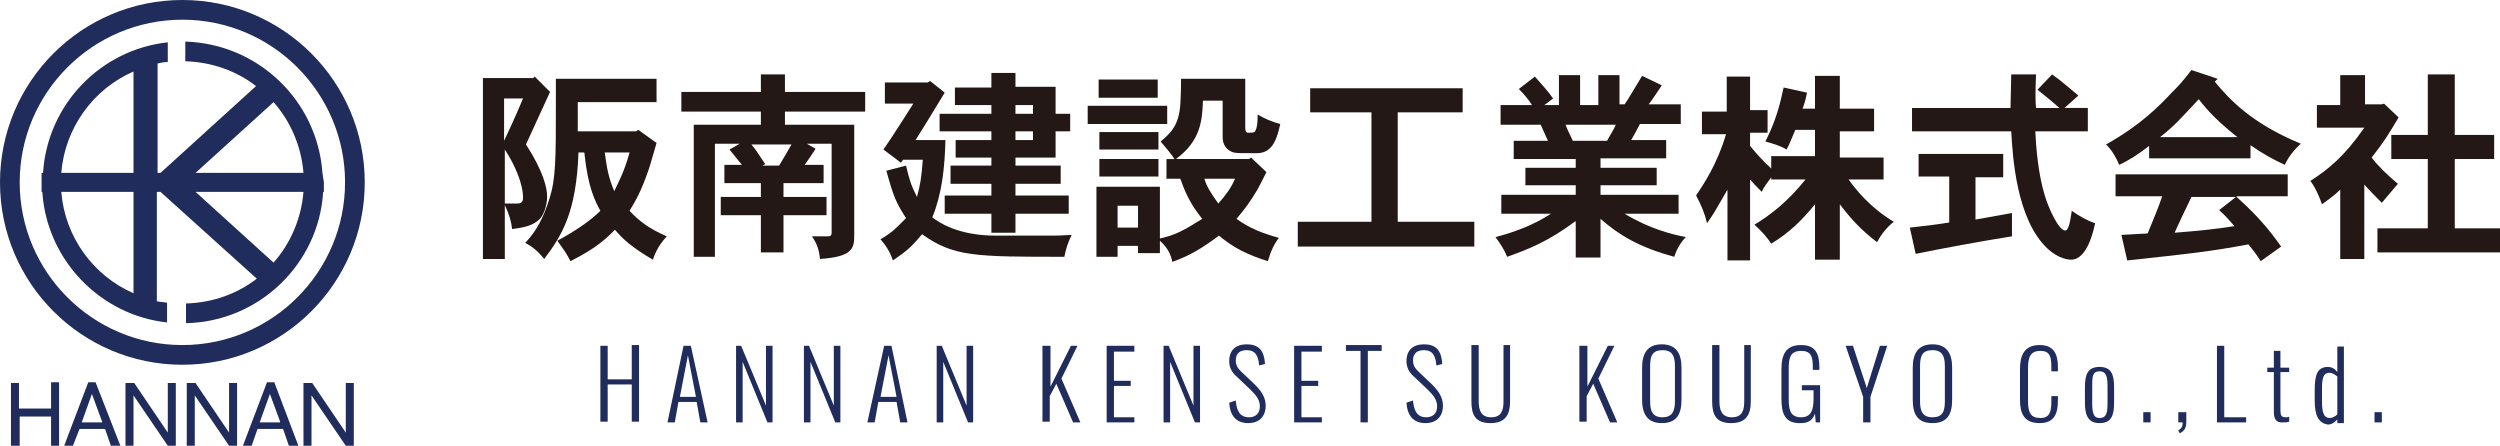 <?xml version="1.0" encoding="utf-8"?>
<!-- Generator: Adobe Illustrator 24.2.1, SVG Export Plug-In . SVG Version: 6.00 Build 0)  -->
<svg version="1.1" id="レイヤー_1" xmlns="http://www.w3.org/2000/svg" xmlns:xlink="http://www.w3.org/1999/xlink" x="0px"
	 y="0px" viewBox="0 0 342.7 61.1" style="enable-background:new 0 0 342.7 61.1;" xml:space="preserve">
<style type="text/css">
	.st0{fill:#1F2C5C;}
	.st1{fill:#231815;}
</style>
<g>
	<g>
		<g>
			<path class="st0" d="M44.2,23.7c-0.7-9.9-8.8-17.7-18.8-18v2.7c3.6,0.1,7,1.3,9.7,3.4L22,23.7h-0.4V8.7c0.4-0.1,0.9-0.2,1.4-0.2
				V5.8c-9.2,1-16.5,8.5-17.1,17.9H5.7V25v1.3h0.1c0.6,9.3,7.9,16.9,17.1,17.9v-2.7c-0.5-0.1-0.9-0.1-1.4-0.2V26.3H22l13.2,11.9
				c-2.7,2.1-6.1,3.3-9.7,3.4v2.7c10-0.2,18.2-8.1,18.8-18h0.1V25L44.2,23.7L44.2,23.7z M18.3,40.2c-5.5-2.4-9.4-7.7-9.9-13.9h9.9
				V40.2z M18.3,23.7H8.4c0.5-6.2,4.4-11.5,9.9-13.9V23.7z M37.5,36l-10.7-9.7h14.8C41.3,30,39.8,33.4,37.5,36z M26.8,23.7L37.5,14
				c2.3,2.6,3.8,6,4.1,9.7H26.8z"/>
			<path class="st0" d="M25,0C11.2,0,0,11.2,0,25s11.2,25,25,25s25-11.2,25-25S38.8,0,25,0z M25,47.3c-12.3,0-22.3-10-22.3-22.3
				c0-12.3,10-22.3,22.3-22.3c12.3,0,22.3,10,22.3,22.3C47.3,37.3,37.3,47.3,25,47.3z"/>
		</g>
		<g>
			<path class="st0" d="M8.1,61.1H7v-4H2.7v4H1.5v-8.6h1.1V56H7v-3.6h1.1V61.1z"/>
			<path class="st0" d="M16.5,61.1h-1.3l-0.8-2.3h-3.5L10,61.1H8.8l3.3-8.7h1L16.5,61.1z M14,57.8L12.6,54l-1.4,3.9H14z"/>
			<path class="st0" d="M24.1,61.1h-1.1l-4.7-6.9c0,0,0,1.2,0,2.3v4.6h-1.1v-8.6h1.2l4.6,6.8c0,0,0-1.1,0-2.2v-4.6h1.1V61.1z"/>
			<path class="st0" d="M32.5,61.1h-1.1l-4.7-6.9c0,0,0,1.2,0,2.3v4.6h-1.1v-8.6h1.2l4.6,6.8c0,0,0-1.1,0-2.2v-4.6h1.1V61.1z"/>
			<path class="st0" d="M40.9,61.1h-1.3l-0.8-2.3h-3.5l-0.8,2.3h-1.2l3.3-8.7h1L40.9,61.1z M38.4,57.8L37,54l-1.4,3.9H38.4z"/>
			<path class="st0" d="M48.5,61.1h-1.1l-4.7-6.9c0,0,0,1.2,0,2.3v4.6h-1.1v-8.6h1.2l4.6,6.8c0,0,0-1.1,0-2.2v-4.6h1.1V61.1z"/>
		</g>
	</g>
	<g>
		<g>
			<path class="st1" d="M75.4,12.6c-1.5,3.3-1.7,3.7-3.3,7.2c2.4,3.7,2.9,6,2.9,7.1c0,1-0.3,2.2-0.9,3c-1,1.1-2.4,1.3-3.9,1.5
				c-0.1-1-0.4-2-1-3.3v7.4h-3V10.7h6.9l0.2-0.2L75.4,12.6z M69.1,19.3c0.5-1.1,1.3-2.7,2.6-5.8h-2.6V19.3z M69.1,27.9h1.8
				c0.4,0,0.8-0.1,0.8-0.8c0-0.9-0.3-3.2-2.5-6.6V27.9z M90,10.9V14H79.2v4h8l0.3-0.2l2.5,1.8c-0.2,0.6-0.9,3.2-1.1,3.7
				c-1,2.9-1.7,4.1-2.6,5.6c1.4,1.5,2.8,2.5,5.1,3.5c-1,1.1-1.5,2-1.9,3.2c-2.9-1.7-4.1-2.8-5.2-4.1c-1.1,1.1-2.5,2.5-6.1,4.3
				c-0.5-1-1-1.7-1.8-2.8c2.4-1.3,4.5-2.7,5.9-4.1c-0.7-1.3-1.7-3.1-2.2-8h-0.8c-0.3,8.3-2.3,11.4-4.7,14.6c-0.8-1-1.6-1.7-2.6-2.2
				c1.6-1.7,2.5-3.5,3.3-6c0.9-2.8,0.9-5.5,0.9-13.2v-3.3H90z M82.9,20.9c0.3,2.2,0.5,3.4,1.3,5.3c0.5-1.1,1.3-2.4,2.1-5.3H82.9z"/>
			<path class="st1" d="M107.6,10.2v2.4h11v2.7h-11v1.8h9.5v15.2c0,1.8-0.3,2.9-4.7,3.2c-0.1-1.2-0.4-2.1-1.1-3.1h2.2
				c0.3,0,0.5-0.1,0.5-0.5V19.7h-3.4l1.2,0.7c-0.5,0.8-1,1.5-1.5,2.2h2.6v2.5h-5.5v1.9h5.9v2.5h-5.9v5.1h-3.1v-5.1h-5.5v-2.5h5.5
				v-1.9h-5v-2.5h2.4c-0.6-0.7-1.1-1.4-1.7-2.1l1.4-0.8H98v15.5h-2.9V17.1h9.2v-1.8H93.4v-2.7h10.9v-2.4H107.6z M104.5,22.7h2.3
				c0.6-1,1.2-2,1.7-2.9H103c0.7,0.8,1.2,1.7,1.9,2.7L104.5,22.7z"/>
			<path class="st1" d="M127.5,11.1l2,1.6c-0.6,1-3.4,5.6-4,6.5h4.1c-0.1,4-0.5,7.4-1.8,10.6c0.8,0.6,3.4,2.5,8.7,2.5h7.3
				c1,0,1.6,0,3.1-0.1c-0.5,1-0.8,2-1,3c-12.2,0-15.2,0-19.5-3.1c-1.5,1.8-2.1,2.3-4,3.6c-0.4-1.2-1-2.1-1.7-2.9
				c1.7-1,2.1-1.5,3.5-2.9c-1.4-2.2-1.7-2.9-2.7-6.5l2.7-0.7c0.5,2.1,0.7,2.7,1.5,4.3c0.5-1.9,0.6-2.6,0.8-5.1h-2.7l-0.3,0.4
				l-2.4-1.8c1-1.4,3.6-5.5,4.1-6.3h-3.9v-2.9h5.9L127.5,11.1z M139.2,9.9v2h5.5v3.7h2V18h-2v3.6h-5.5v1.1h6.2v2.5h-6.2v1.6h7.3v2.5
				h-7.3v2.6h-3.3v-2.6h-6.4v-2.5h6.4v-1.6h-5.6v-2.5h5.6v-1.1H131v-2.4h4.9V18h-7.1v-2.4h7.1v-1.2h-5V12h5v-2H139.2z M139.2,14.4
				v1.2h2.4v-1.2H139.2z M139.2,18v1.2h2.4V18H139.2z"/>
			<path class="st1" d="M160,14.4V17h-10.9v-2.5H160z M159,32.7c2.1-0.5,3.1-1,5.8-2.7c-1.7-2.1-2.4-3.8-3-5.5h-1.9v-2.7h1.1
				c-0.6-0.9-1.3-1.7-1.9-2.4c1.4-1.2,2.5-2.2,2.7-5.1c0-0.6,0.1-1.2,0.1-3.5h8.8v6.7c0,0.7,0.3,0.7,0.4,0.7c0.9,0,0.9-0.1,1-0.3
				c0.2-0.4,0.3-0.9,0.3-2.2c1,0.6,2,1,3.1,1.3c-0.4,1.7-0.9,4-3.2,4c-2.4,0-2.7,0-3.2-0.1c-1-0.3-1.5-1.1-1.5-2.1v-5h-2.7
				c-0.1,2.7-0.3,5.5-3.7,8h10l0.3-0.2l2.1,2c-0.2,0.4-1.1,2.2-1.3,2.5c-0.9,1.5-1.6,2.5-2.8,3.9c1.8,1.3,3.6,2,5.8,2.6
				c-0.6,0.8-1.1,1.8-1.5,3.2c-2.9-0.9-4.8-1.9-6.7-3.5c-2.3,1.7-3.9,2.7-6.4,3.6c-0.2-1-0.6-1.9-1.7-2.9v1.7h-3v-1h-2.8v1.5h-2.9
				v-9.6h8.7V32.7z M158.7,10.9v2.5h-8.1v-2.5H158.7z M158.8,18.1v2.4h-8.1v-2.4H158.8z M158.8,21.8v2.4h-8.1v-2.4H158.8z
				 M153.2,28.2v3h2.8v-3H153.2z M165.1,24.5c0.3,1,0.7,1.7,1.9,3.4c1-1.1,1.8-2.2,2.3-3.4H165.1z"/>
			<path class="st1" d="M200.5,12.1v3.3h-8.9v15h10.5v3.4h-24.2v-3.4h10.1v-15h-8.4v-3.3H200.5z"/>
			<path class="st1" d="M222,10.2v4.1h0.7c0.5-0.7,0.7-1.1,2.4-3.9l2.7,1.3c-0.3,0.4-1.5,2.3-1.8,2.6h4.4v2.7h-5.6
				c-0.4,0.8-0.8,1.5-1.2,2.2h4.8v2.5h-9V23h7.7v2.4h-7.7v1.3h10.7v2.6h-7.4c3.5,2.1,6.4,2.8,8.4,3.2c-0.8,0.8-1.3,1.8-1.6,2.7
				c-4.8-1.3-7.6-3-10.1-5.2v5.3H216v-5c-3.8,2.8-6.3,3.8-9.4,4.9c-0.4-1-1-1.9-1.6-2.7c2.7-0.7,5.3-1.7,7.6-3.2h-6.8v-2.6H216v-1.3
				h-6.9V23h6.9v-1.2h-8.5v-2.5h4.7c-0.4-0.8-0.7-1.6-1-2.2h-5.5v-2.7h4.3c-0.4-0.7-1.2-1.6-1.8-2.2l2.2-1.7c0.8,0.9,1.8,2,2.5,3
				l-1.2,0.9h2v-4.1h2.9v4.1h2.5v-4.1H222z M214.6,17.1c0.3,0.8,0.7,1.5,1,2.2h4.7c0.3-0.6,0.9-1.5,1.2-2.2H214.6z"/>
			<path class="st1" d="M239.9,10.3v4.8h2.4v3.1h-2.4V20c0.9,1.1,1.8,2.1,2.9,3.1v-1.7h6v-3.6h-2.7c-0.4,0.9-0.7,1.8-1.2,2.7
				c-0.8-0.5-1.8-0.8-2.9-1.1c1.5-3,2-5.1,2.5-7.4l3.2,0.7c-0.1,0.6-0.3,1.4-0.6,2.2h1.7v-4.5h3.4v4.5h4.7v3.1h-4.7v3.6h6v3h-4.8
				c1,1.4,3,3.9,6.2,5.8c-1,0.8-1.7,1.7-2.3,2.8c-2.2-1.7-3.5-3.1-5.1-5.2v7.6h-3.4v-7.6c-1.7,2.1-3.5,3.9-6,5.4
				c-0.6-0.9-1.3-1.7-2.3-2.6c2.3-1.4,4.6-3.2,7-6.2h-4.7v-0.3c-0.5,0.7-1,1.3-1.3,2c-0.5-0.5-1.1-1.1-1.6-1.7v11.1h-3.1v-9.7
				c-1.4,2.4-1.8,3.2-2.8,4.6c-0.3-1.3-0.8-2.5-1.5-3.8c1-1.5,2.9-4.3,4.1-8.4h-3.3v-3.1h3.4v-4.8H239.9z"/>
			<path class="st1" d="M274.6,21.2v3.1h-3.8v5.8c1.6-0.3,3.4-0.6,5-0.9v3.2c-3.9,0.6-9.8,1.7-13.2,2.4l-0.8-3.6
				c1.8-0.2,3.6-0.4,5.4-0.7v-6.3H263v-3.1H274.6z M283,14.8h3.2V18H279c0.1,2.2,0.4,5.9,1.3,8.8c0.5,1.7,1.9,4.8,2.8,4.8
				c0.5,0,0.7-1.4,0.9-2.7c1,0.7,2,1.3,3.2,1.7c-0.6,2.9-1.7,5-3.3,5c-0.3,0-1.7-0.1-3.2-1.5c-4.3-4-4.8-12.6-5-16.1h-13.6v-3.2
				h13.5l0.1-4.6h3.4c-0.1,2.3-0.1,3.7,0,4.6l3.2,0c-1-0.9-2-1.7-3-2.5l2-2.1c1.3,0.9,2.5,2,3.6,2.9L283,14.8z"/>
			<path class="st1" d="M304,10.8l-0.4,0.4c2,2.4,5,5.7,11.8,8.5c-0.9,0.8-1.7,1.8-2.2,2.9c-1.5-0.7-3-1.5-4.7-2.7v1.8h-13.9v-1.7
				c-1.4,1.1-2.8,2-4.1,2.6c-0.4-1-1-2-1.8-2.8c4.8-2.7,7.2-5.2,9-7.1c0.7-0.7,1.5-1.5,2.7-3.1L304,10.8z M306.6,27
				c2,1.8,2.8,2.7,3.6,3.6c0.8,0.9,1.5,1.8,2.5,3.2l-2.8,2c-0.5-0.8-1.1-1.6-1.7-2.3c-5.3,1-8.3,1.3-16.6,2.2l-0.8-3.5l3.6-0.2
				c0.7-1.7,1.5-3.6,2-5.1h-6.4v-3h23.6v3H306.6z M306.7,18.8c-2.6-2.1-3.8-3.3-5.3-5.2c-2.6,2.8-3.4,3.7-5.3,5.2H306.7z M306.5,27
				h-6.1c-0.7,1.5-1.7,3.5-2.3,4.9c2.7-0.2,5.7-0.5,8.2-0.9c-0.6-0.7-1.3-1.5-2.1-2.2L306.5,27z"/>
			<path class="st1" d="M324.2,10.2v4.1h2.3l0.3-0.1l2,1.9c-1.5,2.5-1.9,3.2-3.7,5.5c1,1.3,2.3,2.5,3.6,3.6
				c-0.7,0.8-1.5,1.8-2.2,2.6c-0.8-0.8-1.7-1.7-2.4-2.5v10.2h-3.3V26c-0.8,0.8-1.7,1.4-2.5,2c-0.4-1.1-0.9-2.3-1.6-3.2
				c2.5-1.6,4.7-3.4,7.4-7.3h-6.5v-3.1h3.2v-4.1H324.2z M336.5,10.2v8.3h5.4v3.3h-5.4v9.5h6.2v3.3h-16.8v-3.3h6.9v-9.5h-5v-3.3h5
				v-8.3H336.5z"/>
		</g>
		<g>
			<path class="st0" d="M82.3,47.4h1V52h3.3v-4.7h1v10.5h-1v-5.1h-3.3v5.1h-1V47.4z"/>
			<path class="st0" d="M93.7,47.4h1L97,57.9h-1l-0.5-2.8H93l-0.5,2.8h-1L93.7,47.4z M95.4,54.4l-1.1-5.7l-1.1,5.7H95.4z"/>
			<path class="st0" d="M100.9,47.4h0.7l3.4,8.2v-8.2h0.9v10.5h-0.7l-3.4-8.3v8.3h-0.9V47.4z"/>
			<path class="st0" d="M110.2,47.4h0.7l3.4,8.2v-8.2h0.9v10.5h-0.7l-3.4-8.3v8.3h-0.9V47.4z"/>
			<path class="st0" d="M121.2,47.4h1l2.2,10.5h-1l-0.5-2.8h-2.5l-0.5,2.8h-1L121.2,47.4z M122.9,54.4l-1.1-5.7l-1.1,5.7H122.9z"/>
			<path class="st0" d="M128.4,47.4h0.7l3.4,8.2v-8.2h0.9v10.5h-0.7l-3.4-8.3v8.3h-0.9V47.4z"/>
			<path class="st0" d="M143,47.4h1v5.6l2.8-5.6h0.9l-2.2,4.5l2.6,6h-1l-2.3-5.3l-0.9,1.7v3.5h-1V47.4z"/>
			<path class="st0" d="M151.7,47.4h3.8v0.8h-2.8v4h2.3v0.7h-2.3v4.3h2.8v0.7h-3.8V47.4z"/>
			<path class="st0" d="M159.5,47.4h0.7l3.4,8.2v-8.2h0.9v10.5h-0.7l-3.4-8.3v8.3h-0.9V47.4z"/>
			<path class="st0" d="M168.5,55.2l0.9-0.3c0.1,1.3,0.5,2.3,1.8,2.3c0.9,0,1.5-0.5,1.5-1.5c0-0.9-0.5-1.5-1.3-2.3l-1.9-1.8
				c-0.7-0.6-1-1.3-1-2.1c0-1.5,0.9-2.3,2.4-2.3c1.5,0,2.4,0.7,2.5,2.7l-0.8,0.2c-0.1-1.3-0.5-2.1-1.7-2.1c-0.9,0-1.5,0.4-1.5,1.4
				c0,0.6,0.2,1,0.7,1.5l1.9,1.8c0.8,0.8,1.5,1.7,1.5,2.9c0,1.6-1,2.4-2.4,2.4C169.4,58,168.6,56.9,168.5,55.2z"/>
			<path class="st0" d="M177.4,47.4h3.8v0.8h-2.8v4h2.3v0.7h-2.3v4.3h2.8v0.7h-3.8V47.4z"/>
			<path class="st0" d="M186.5,48.1h-2v-0.8h4.9v0.8h-1.9v9.8h-1V48.1z"/>
			<path class="st0" d="M192.8,55.2l0.9-0.3c0.1,1.3,0.5,2.3,1.8,2.3c0.9,0,1.5-0.5,1.5-1.5c0-0.9-0.5-1.5-1.3-2.3l-1.9-1.8
				c-0.7-0.6-1-1.3-1-2.1c0-1.5,0.9-2.3,2.4-2.3c1.5,0,2.4,0.7,2.5,2.7l-0.8,0.2c-0.1-1.3-0.5-2.1-1.7-2.1c-0.9,0-1.5,0.4-1.5,1.4
				c0,0.6,0.2,1,0.7,1.5l1.9,1.8c0.8,0.8,1.5,1.7,1.5,2.9c0,1.6-1,2.4-2.4,2.4C193.7,58,192.9,56.9,192.8,55.2z"/>
			<path class="st0" d="M201.7,55v-7.7h1v7.7c0,1.2,0.3,2.2,1.7,2.2c1.4,0,1.7-0.9,1.7-2.2v-7.7h0.9V55c0,1.8-0.6,3-2.7,3
				C202.2,58,201.7,56.8,201.7,55z"/>
			<path class="st0" d="M216.6,47.4h1v5.6l2.8-5.6h0.9l-2.2,4.5l2.6,6h-1l-2.3-5.3l-0.9,1.7v3.5h-1V47.4z"/>
			<path class="st0" d="M225.1,54.8v-4.4c0-1.9,0.7-3.2,2.7-3.2c2,0,2.7,1.3,2.7,3.2v4.4c0,1.9-0.6,3.2-2.7,3.2
				C225.8,58,225.1,56.7,225.1,54.8z M229.6,55v-4.8c0-1.3-0.3-2.2-1.7-2.2c-1.4,0-1.7,0.8-1.7,2.2V55c0,1.3,0.3,2.2,1.7,2.2
				C229.2,57.2,229.6,56.4,229.6,55z"/>
			<path class="st0" d="M234.7,55v-7.7h1v7.7c0,1.2,0.3,2.2,1.7,2.2c1.4,0,1.7-0.9,1.7-2.2v-7.7h0.9V55c0,1.8-0.6,3-2.7,3
				C235.2,58,234.7,56.8,234.7,55z"/>
			<path class="st0" d="M244.2,54.7v-4.1c0-2,0.6-3.3,2.7-3.3c1.9,0,2.5,1.1,2.5,3v0.4h-0.9v-0.4c0-1.5-0.3-2.2-1.6-2.2
				c-1.5,0-1.7,1-1.7,2.4v4.3c0,1.5,0.3,2.4,1.7,2.4c1.3,0,1.7-0.9,1.7-2.5v-1.2h-1.6v-0.7h2.5v5.1h-0.6l-0.1-1.2
				c-0.3,0.8-0.8,1.3-1.9,1.3C244.7,58.1,244.2,56.7,244.2,54.7z"/>
			<path class="st0" d="M255.4,54.4l-2.4-7h1l1.9,5.8l1.8-5.8h1l-2.3,7v3.5h-1V54.4z"/>
			<path class="st0" d="M262.2,54.8v-4.4c0-1.9,0.7-3.2,2.7-3.2c2,0,2.7,1.3,2.7,3.2v4.4c0,1.9-0.6,3.2-2.7,3.2
				C262.8,58,262.2,56.7,262.2,54.8z M266.6,55v-4.8c0-1.3-0.3-2.2-1.7-2.2c-1.4,0-1.7,0.8-1.7,2.2V55c0,1.3,0.3,2.2,1.7,2.2
				C266.3,57.2,266.6,56.4,266.6,55z"/>
			<path class="st0" d="M276.9,54.8v-4.2c0-1.9,0.6-3.3,2.7-3.3c1.9,0,2.5,1.2,2.5,3v0.6h-0.9v-0.6c0-1.4-0.2-2.2-1.5-2.2
				c-1.4,0-1.7,0.9-1.7,2.4v4.5c0,1.6,0.4,2.3,1.7,2.3c1.3,0,1.5-0.9,1.5-2.3v-0.7h0.9v0.6c0,1.8-0.5,3.1-2.5,3.1
				C277.4,58,276.9,56.6,276.9,54.8z"/>
			<path class="st0" d="M285.8,55.2v-2.1c0-1.8,0.4-2.8,2-2.8c1.6,0,2,1,2,2.8v2.1c0,1.8-0.4,2.8-2,2.8
				C286.3,58,285.8,57,285.8,55.2z M288.9,55.2v-2.2c0-1.2-0.1-2.1-1.1-2.1c-1,0-1,0.8-1,2.1v2.2c0,1.2,0.1,2.1,1,2.1
				C288.8,57.3,288.9,56.5,288.9,55.2z"/>
			<path class="st0" d="M293.8,56.5h1v1.4h-1V56.5z"/>
			<path class="st0" d="M298.6,59c0.5-0.3,0.6-0.6,0.6-1.1h-0.6v-1.4h1.1v1.3c0,0.9-0.3,1.3-0.9,1.6L298.6,59z"/>
			<path class="st0" d="M303.9,47.4h1v9.8h3v0.7h-4V47.4z"/>
			<path class="st0" d="M311.7,56.4V51h-0.9v-0.6h0.9v-2.3h0.9v2.3h1.2V51h-1.2v5.2c0,0.7,0.1,1,0.7,1c0.2,0,0.4,0,0.5-0.1v0.7
				c-0.3,0.1-0.5,0.1-0.8,0.1C311.9,58,311.7,57.3,311.7,56.4z"/>
			<path class="st0" d="M317.3,54.9v-1.4c0-2,0.3-3.2,1.8-3.2c0.6,0,1,0.3,1.3,0.7v-3.5h0.9v10.5h-0.9v-0.5
				c-0.3,0.3-0.7,0.7-1.3,0.7C317.9,58,317.3,57.1,317.3,54.9z M320.4,56.8v-5.2c-0.3-0.2-0.6-0.5-1.1-0.5c-0.8,0-1,0.7-1,2.2V55
				c0,1.5,0.2,2.3,1.1,2.3C319.7,57.3,320.1,57.1,320.4,56.8z"/>
			<path class="st0" d="M325.5,56.5h1v1.4h-1V56.5z"/>
		</g>
	</g>
</g>
</svg>
